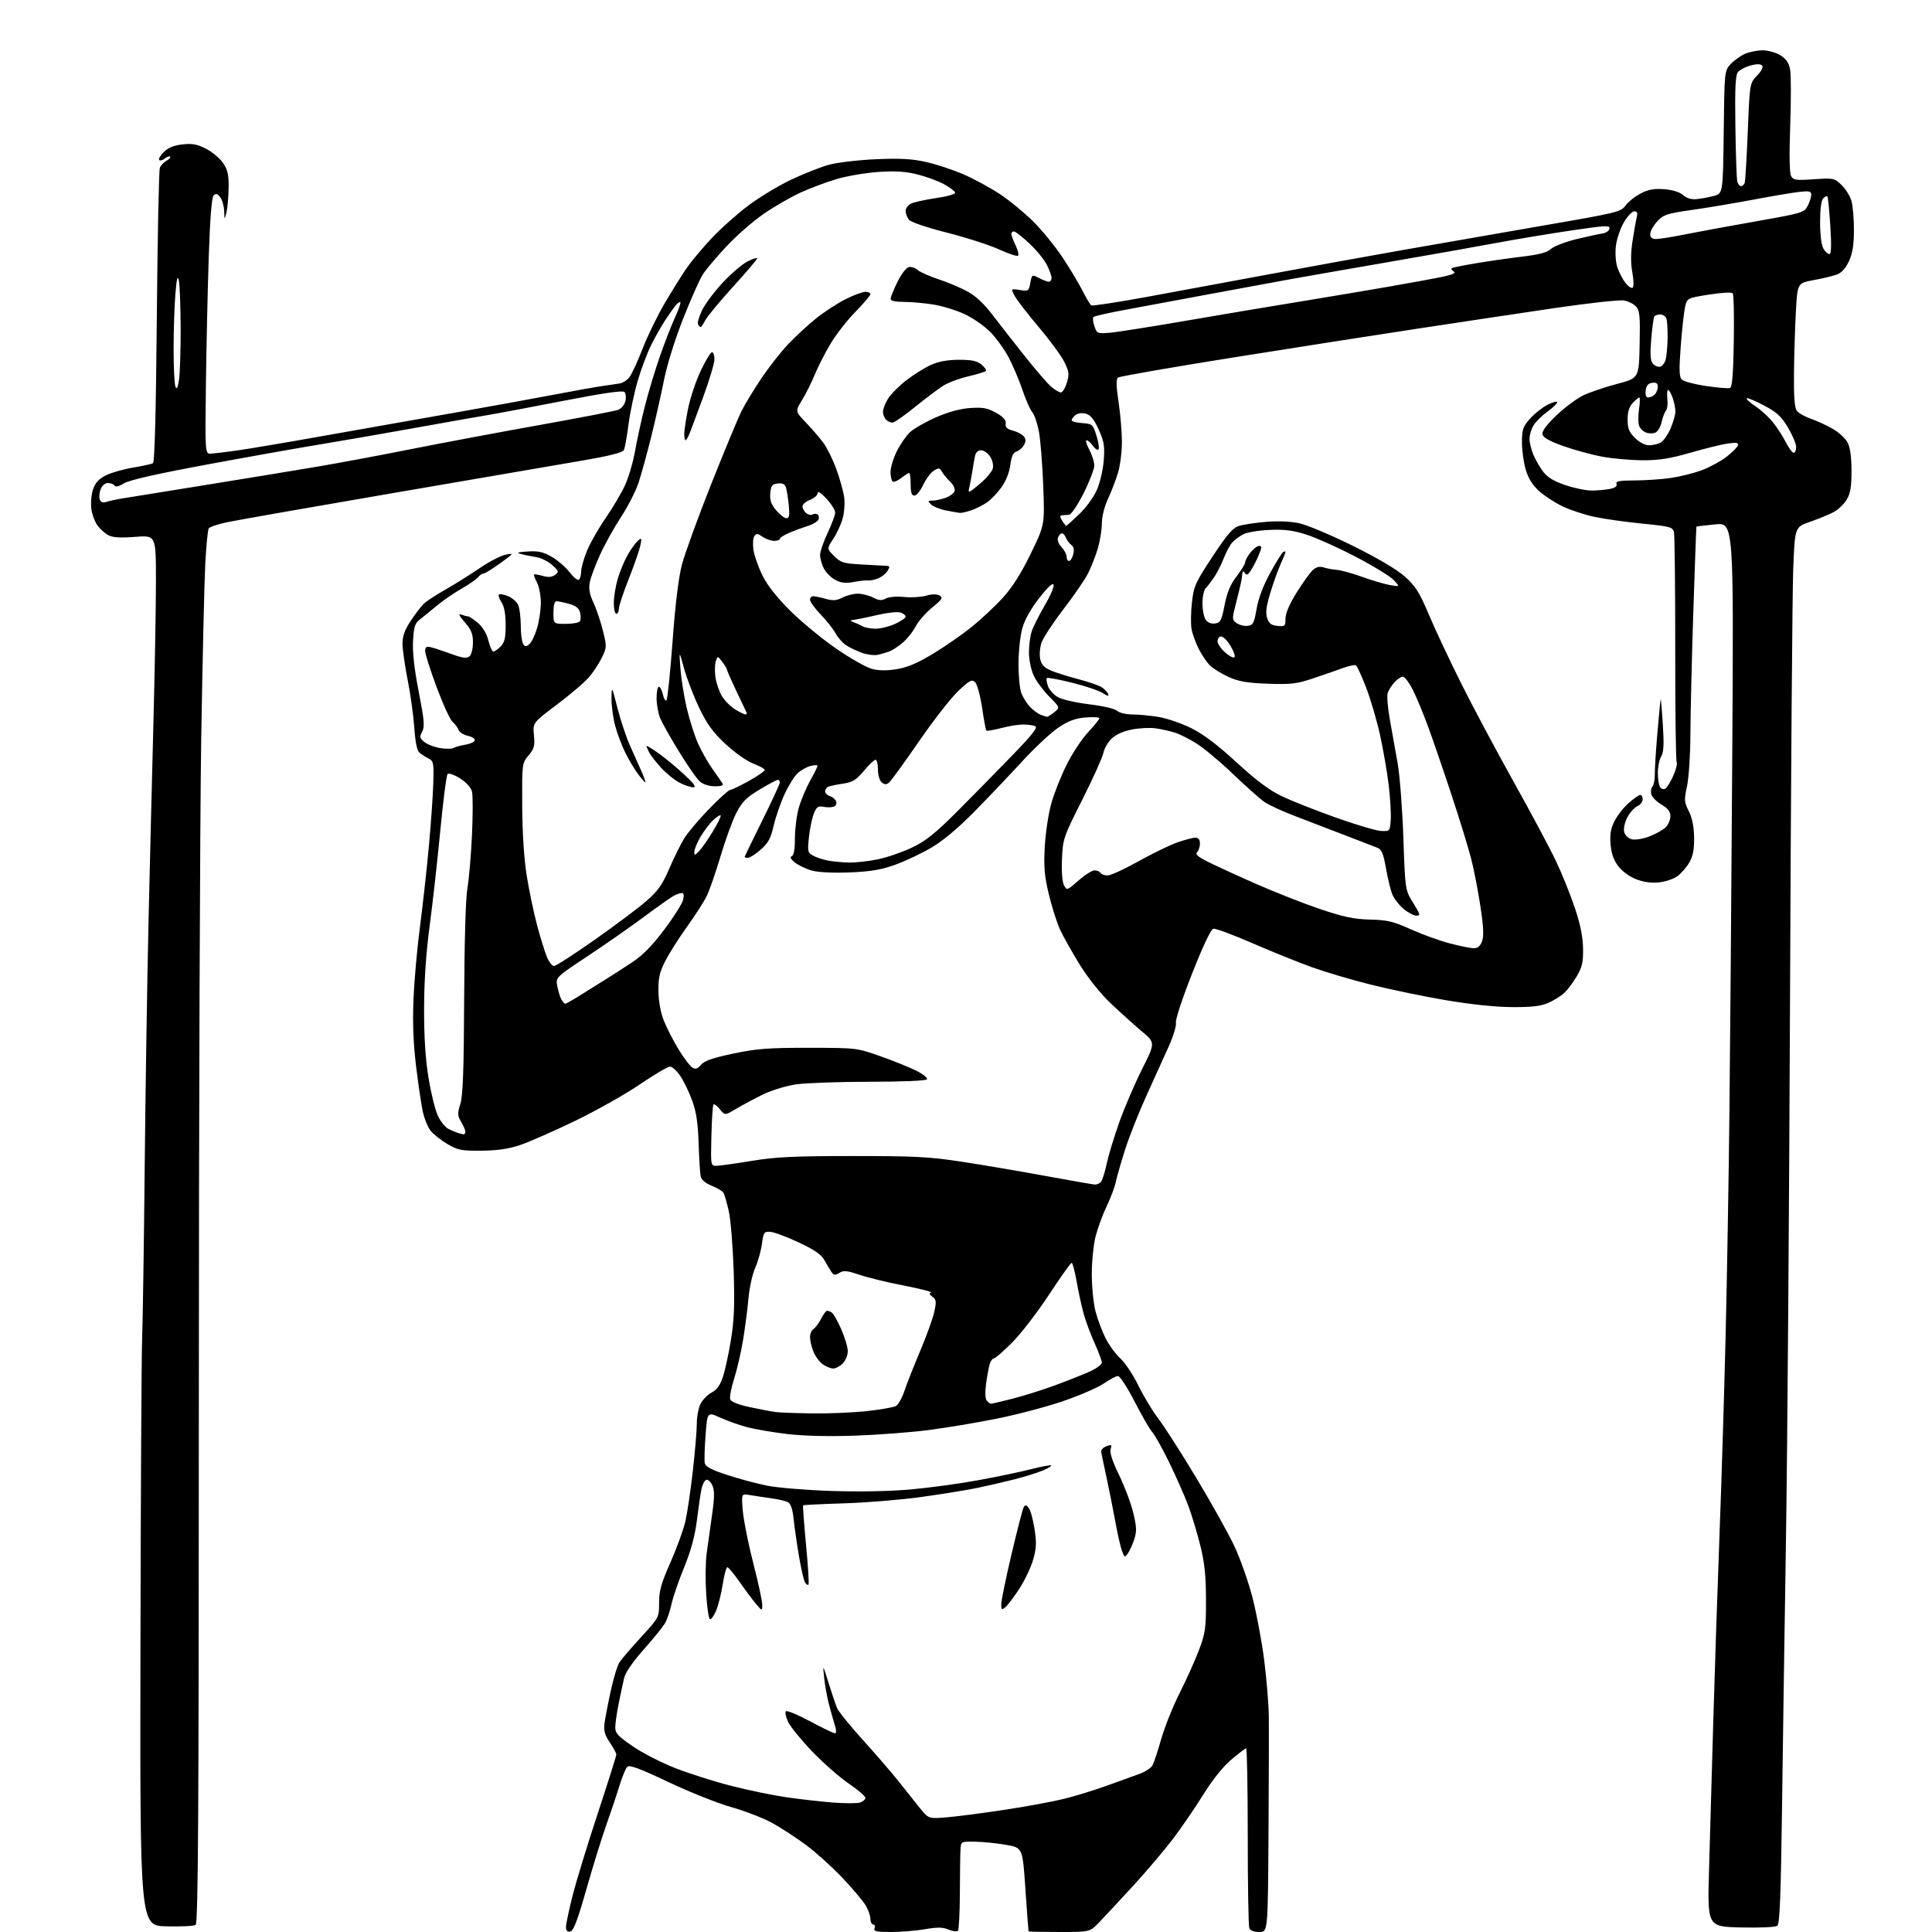 <?xml version="1.0" encoding="UTF-8" standalone="no"?>
<svg 
  version="1.1" 
  xmlns="http://www.w3.org/2000/svg" 
  xmlns:xlink="http://www.w3.org/1999/xlink" 
  xmlns:svg="http://www.w3.org/2000/svg"
  xmlns:rdf="http://www.w3.org/1999/02/22-rdf-syntax-ns#"
  xmlns:cc="http://creativecommons.org/ns#"
  xmlns:dc="http://purl.org/dc/elements/1.1/"
  viewBox="0 0 768 768"
  width="768"
  height="768"
>
<style>svg {background-color: white; }</style>"
<path stroke="none" fill="black" fill-rule="evenodd" d="M226.70,767.82C225.53,768.05 225.00,767.48 225.00,766.00C225.00,764.83 226.16,759.28 227.58,753.68C228.99,748.08 233.49,733.37 237.58,720.98C241.66,708.60 245.00,698.01 245.00,697.46C245.00,696.91 243.83,694.74 242.40,692.64C240.41,689.70 239.92,687.98 240.29,685.16C240.55,683.15 241.66,677.35 242.76,672.27C243.85,667.19 245.43,662.02 246.26,660.77C247.09,659.52 250.97,655.00 254.88,650.73C262.00,642.96 262.00,642.96 262.00,637.11C262.00,632.34 262.84,629.37 266.54,621.02C269.04,615.39 271.71,608.02 272.47,604.64C273.23,601.26 274.57,592.25 275.43,584.61C276.29,576.97 277.00,568.51 277.00,565.81C277.00,563.11 277.68,559.58 278.52,557.97C279.35,556.35 281.34,554.36 282.93,553.54C284.99,552.47 286.28,550.65 287.39,547.27C288.25,544.65 289.69,538.00 290.58,532.50C291.84,524.75 292.08,518.57 291.64,505.00C291.32,495.38 290.45,484.76 289.69,481.41C288.93,478.06 287.98,474.78 287.57,474.12C287.16,473.46 285.06,472.21 282.91,471.35C280.43,470.35 278.82,468.99 278.53,467.64C278.28,466.46 277.91,460.55 277.71,454.50C277.45,446.43 276.77,441.92 275.18,437.57C274.00,434.30 271.89,429.91 270.50,427.82C269.11,425.72 267.24,424.00 266.34,424.00C265.45,424.00 260.02,427.19 254.29,431.10C248.55,435.00 237.03,441.49 228.68,445.53C220.33,449.56 210.57,453.86 207.00,455.09C202.30,456.70 198.01,457.34 191.50,457.41C183.39,457.49 182.03,457.23 177.82,454.75C175.25,453.24 172.25,450.86 171.15,449.46C170.05,448.06 168.65,444.59 168.04,441.74C167.43,438.89 166.22,430.69 165.36,423.53C164.28,414.51 163.98,406.34 164.38,397.00C164.69,389.57 165.84,376.75 166.93,368.50C168.01,360.25 169.59,346.07 170.43,337.00C171.27,327.93 172.08,316.47 172.23,311.55C172.48,303.27 172.34,302.52 170.36,301.51C169.18,300.91 167.56,299.88 166.75,299.21C165.78,298.40 165.09,295.08 164.69,289.25C164.35,284.44 163.16,275.87 162.04,270.21C160.92,264.56 160.00,258.08 160.00,255.82C160.00,252.82 160.91,250.33 163.39,246.60C165.26,243.80 167.64,240.72 168.69,239.78C169.74,238.83 173.58,236.35 177.23,234.28C180.87,232.20 186.93,228.40 190.68,225.84C194.43,223.28 199.07,220.87 201.00,220.49C204.42,219.81 204.36,219.89 198.83,223.90C195.71,226.15 192.72,228.00 192.20,228.00C191.67,228.00 190.69,228.67 190.01,229.49C189.32,230.32 186.31,232.39 183.31,234.11C180.31,235.82 175.91,238.86 173.53,240.86C171.14,242.86 168.15,245.29 166.88,246.26C164.95,247.73 164.50,249.14 164.19,254.76C163.94,259.32 164.67,265.87 166.45,274.98C168.67,286.34 168.89,288.84 167.82,290.84C166.70,292.93 166.81,293.43 168.71,294.97C169.91,295.94 172.74,297.02 175.00,297.38C177.27,297.75 179.64,297.72 180.28,297.33C180.91,296.94 182.99,296.36 184.88,296.05C186.78,295.75 188.51,294.97 188.72,294.34C188.93,293.70 187.70,292.87 185.99,292.50C184.27,292.12 182.61,291.07 182.29,290.16C181.97,289.25 180.91,287.82 179.93,287.00C178.96,286.18 176.10,279.96 173.58,273.18C171.06,266.41 169.00,259.94 169.00,258.81C169.00,257.21 169.48,256.88 171.25,257.28C172.49,257.56 176.13,258.76 179.35,259.94C183.88,261.60 185.51,261.82 186.60,260.92C187.41,260.25 188.00,257.92 188.00,255.41C188.00,251.94 187.35,250.32 184.75,247.34C182.52,244.79 182.08,243.84 183.33,244.31C184.34,244.69 185.54,245.00 186.01,245.00C186.47,245.00 188.24,246.17 189.93,247.60C191.90,249.25 193.42,251.80 194.13,254.60C194.74,257.02 195.63,259.00 196.12,259.00C196.60,259.00 197.90,258.10 199.00,257.00C200.59,255.41 201.00,253.67 201.00,248.46C201.00,244.10 200.46,241.10 199.36,239.43C198.47,238.06 198.00,236.67 198.33,236.33C198.66,236.00 200.34,236.31 202.05,237.02C203.77,237.73 205.58,239.40 206.08,240.72C206.59,242.05 207.01,245.69 207.02,248.82C207.02,251.94 207.44,255.15 207.94,255.94C208.69,257.12 209.12,257.15 210.42,256.07C211.29,255.35 212.67,252.48 213.50,249.70C214.32,246.91 215.00,242.36 214.99,239.57C214.99,236.78 214.31,233.20 213.48,231.60C212.64,230.01 212.11,228.55 212.30,228.37C212.48,228.18 214.03,228.44 215.75,228.93C217.94,229.56 219.38,229.44 220.62,228.54C222.25,227.34 222.18,227.07 219.57,224.65C218.02,223.22 215.12,221.78 213.13,221.46C211.13,221.15 208.38,220.58 207.00,220.21C205.12,219.71 205.81,219.46 209.82,219.22C214.07,218.96 215.99,219.39 219.41,221.40C221.76,222.77 224.91,225.51 226.41,227.47C227.91,229.43 229.55,230.78 230.07,230.46C230.58,230.14 231.01,228.67 231.02,227.19C231.04,225.71 232.08,221.99 233.34,218.93C234.60,215.87 237.94,210.02 240.76,205.93C243.58,201.84 247.05,195.95 248.48,192.84C249.90,189.73 251.69,183.60 252.46,179.21C253.24,174.82 254.99,166.79 256.37,161.36C257.75,155.94 260.44,147.00 262.37,141.50C264.29,136.00 267.00,129.04 268.39,126.04C269.78,123.04 270.71,120.37 270.45,120.12C270.19,119.86 269.29,120.51 268.45,121.57C267.61,122.63 265.80,125.20 264.44,127.27C263.07,129.35 260.61,133.67 258.98,136.88C257.35,140.08 254.86,146.71 253.44,151.60C252.02,156.50 250.38,164.32 249.80,169.00C249.21,173.68 248.39,178.15 247.97,178.95C247.45,179.92 241.98,181.29 231.35,183.11C222.63,184.60 188.95,190.38 156.50,195.96C124.05,201.53 94.38,206.74 90.57,207.53C86.76,208.32 83.34,209.45 82.97,210.05C82.60,210.64 81.99,216.84 81.61,223.81C81.24,230.79 80.51,262.15 79.99,293.50C79.48,324.85 79.05,443.62 79.04,557.44C79.02,722.68 78.77,764.54 77.76,765.19C77.07,765.64 71.81,765.89 66.07,765.75C55.64,765.50 55.64,765.50 55.83,655.00C55.94,594.23 56.24,538.88 56.50,532.00C56.76,525.12 57.22,494.52 57.52,464.00C57.82,433.48 58.51,389.38 59.05,366.00C59.59,342.62 60.47,306.85 61.01,286.50C61.54,266.15 61.98,241.23 61.99,231.13C62.00,212.76 62.00,212.76 53.75,213.41C47.90,213.86 44.80,213.68 43.10,212.77C41.77,212.07 39.83,210.34 38.77,208.91C37.72,207.49 36.61,204.51 36.31,202.28C36.01,200.05 36.31,196.60 36.97,194.59C37.84,191.96 39.23,190.41 42.00,189.00C44.10,187.93 48.97,186.53 52.82,185.89C56.66,185.26 60.26,184.46 60.82,184.11C61.48,183.71 62.01,163.27 62.34,125.99C62.62,94.37 63.16,67.70 63.54,66.72C63.92,65.74 65.12,64.47 66.20,63.89C67.29,63.31 67.92,62.59 67.61,62.28C67.30,61.97 66.35,62.29 65.50,63.00C64.65,63.71 63.65,63.98 63.28,63.61C62.91,63.24 63.73,61.82 65.10,60.45C66.84,58.71 69.09,57.79 72.55,57.41C76.49,56.97 78.41,57.33 81.99,59.18C84.46,60.46 87.50,63.03 88.74,64.90C90.56,67.63 90.98,69.59 90.88,74.90C90.82,78.53 90.42,82.85 90.00,84.50C89.24,87.50 89.24,87.50 89.12,83.94C89.05,81.98 88.36,79.51 87.57,78.44C86.47,76.96 85.86,76.78 84.95,77.67C84.15,78.45 83.51,86.46 82.98,102.17C82.55,115.00 82.04,137.88 81.85,153.00C81.50,180.50 81.50,180.50 84.00,180.33C85.38,180.24 90.10,179.66 94.50,179.04C98.90,178.42 114.88,175.72 130.00,173.02C145.12,170.33 168.07,166.28 181.00,164.01C193.93,161.74 211.25,158.59 219.50,157.02C227.75,155.44 236.75,153.83 239.50,153.44C242.25,153.06 245.40,152.59 246.50,152.39C247.60,152.20 249.24,151.15 250.13,150.05C251.03,148.96 253.40,143.86 255.39,138.73C257.38,133.59 261.40,125.33 264.34,120.36C267.27,115.40 271.15,109.18 272.97,106.55C274.78,103.92 279.24,98.59 282.88,94.71C286.52,90.84 293.10,84.97 297.50,81.68C301.90,78.38 309.55,73.77 314.50,71.42C319.45,69.07 326.20,66.41 329.50,65.50C332.80,64.59 341.18,63.60 348.12,63.30C357.82,62.87 362.46,63.13 368.12,64.39C372.18,65.30 378.93,67.53 383.13,69.36C387.33,71.19 393.85,74.74 397.63,77.26C401.41,79.77 407.36,84.68 410.85,88.16C414.34,91.65 419.58,98.10 422.49,102.50C425.40,106.90 428.94,112.83 430.37,115.68C431.80,118.53 433.35,121.10 433.82,121.39C434.29,121.68 444.31,120.15 456.09,117.99C467.86,115.83 489.65,111.80 504.50,109.03C519.35,106.26 543.20,101.93 557.50,99.41C571.80,96.89 597.17,92.47 613.88,89.59C643.07,84.56 644.34,84.25 646.24,81.64C647.33,80.15 650.05,78.00 652.28,76.86C655.37,75.28 657.62,74.89 661.66,75.22C664.97,75.50 667.76,76.38 669.07,77.56C670.42,78.78 672.30,79.36 674.33,79.16C676.08,79.00 679.17,78.44 681.20,77.91C684.90,76.95 684.90,76.95 685.20,52.55C685.50,28.16 685.50,28.16 688.00,25.45C689.38,23.96 691.95,22.13 693.72,21.37C695.49,20.62 698.64,20.00 700.72,20.00C702.80,20.01 705.94,20.88 707.70,21.96C710.03,23.38 711.08,24.92 711.60,27.66C711.98,29.72 712.00,39.66 711.64,49.75C711.22,61.34 711.34,68.77 711.97,69.95C712.86,71.61 713.86,71.75 721.03,71.26C728.86,70.72 729.17,70.79 732.05,73.55C733.68,75.11 735.46,77.99 736.00,79.94C736.54,81.90 736.98,87.10 736.97,91.50C736.96,97.24 736.41,100.70 735.02,103.76C733.76,106.53 732.12,108.39 730.30,109.09C728.76,109.67 724.58,110.69 721.00,111.34C714.50,112.52 714.50,112.52 713.88,124.01C713.54,130.33 713.20,141.38 713.13,148.56C713.04,157.63 713.38,162.13 714.25,163.28C714.94,164.20 717.51,165.65 719.97,166.51C722.42,167.36 726.36,169.19 728.71,170.57C731.06,171.95 733.67,174.39 734.49,175.99C735.48,177.90 736.00,181.76 736.00,187.20C735.99,193.67 735.56,196.21 734.04,198.70C732.97,200.46 730.61,202.68 728.79,203.63C726.98,204.58 722.80,206.29 719.50,207.43C713.50,209.50 713.50,209.50 712.84,226.00C712.47,235.07 711.90,311.35 711.57,395.50C711.23,479.65 710.51,576.85 709.96,611.50C709.41,646.15 708.69,694.75 708.37,719.50C707.92,753.30 707.47,764.75 706.54,765.50C705.81,766.09 699.88,766.37 692.01,766.19C678.71,765.88 678.71,765.88 679.37,743.19C679.73,730.71 680.47,704.75 681.02,685.50C681.56,666.25 682.67,632.95 683.48,611.50C684.30,590.05 685.41,553.83 685.96,531.00C686.51,508.18 687.19,468.35 687.47,442.50C687.76,416.65 688.26,353.25 688.59,301.61C689.19,207.72 689.19,207.72 681.84,208.45C677.81,208.84 674.44,209.24 674.36,209.33C674.28,209.43 673.72,224.80 673.11,243.50C672.50,262.20 671.98,284.02 671.96,292.00C671.93,299.98 671.33,309.20 670.62,312.50C669.43,318.01 669.49,318.82 671.34,322.50C672.70,325.21 673.37,328.60 673.43,333.00C673.48,337.80 672.98,340.39 671.50,342.90C670.40,344.76 668.31,347.17 666.86,348.26C665.41,349.34 662.15,350.45 659.60,350.74C656.53,351.09 653.47,350.69 650.47,349.54C647.80,348.52 644.88,346.40 643.31,344.34C641.45,341.90 640.52,339.28 640.22,335.60C639.89,331.64 640.29,329.36 641.83,326.33C642.96,324.12 645.50,320.89 647.48,319.16C649.45,317.42 651.50,316.00 652.03,316.00C652.57,316.00 653.00,316.79 653.00,317.76C653.00,318.73 652.02,319.97 650.82,320.51C649.63,321.06 647.84,323.08 646.85,325.00C645.82,327.02 645.31,329.47 645.65,330.77C645.98,332.04 647.29,333.29 648.66,333.63C650.02,333.97 653.10,333.47 655.68,332.49C658.20,331.52 661.11,329.89 662.13,328.87C663.16,327.84 664.00,325.86 664.00,324.47C664.00,322.64 663.04,321.37 660.54,319.89C658.64,318.77 656.81,316.97 656.46,315.88C656.12,314.79 656.30,313.35 656.86,312.67C657.43,311.99 657.85,309.87 657.81,307.97C657.76,306.06 658.22,298.65 658.83,291.50C659.44,284.35 660.03,278.27 660.14,278.00C660.25,277.73 660.64,282.23 661.00,288.00C661.51,295.96 661.35,299.04 660.34,300.71C659.60,301.93 659.01,304.86 659.02,307.21C659.02,309.57 659.42,312.12 659.90,312.88C660.39,313.65 661.31,313.92 662.00,313.50C662.68,313.08 664.10,310.77 665.17,308.36C666.23,305.95 666.83,303.53 666.50,302.99C666.16,302.45 665.91,282.10 665.93,257.76C665.95,233.41 665.71,212.56 665.41,211.41C664.91,209.53 663.67,209.21 653.00,208.16C646.48,207.52 637.93,206.33 634.01,205.50C630.09,204.68 624.36,202.81 621.28,201.35C618.20,199.89 613.95,197.14 611.84,195.24C609.23,192.88 607.53,190.17 606.51,186.71C605.68,183.92 605.00,179.03 605.00,175.85C605.00,170.79 605.39,169.62 608.16,166.48C609.89,164.50 613.04,162.00 615.16,160.92C617.27,159.84 619.00,159.39 619.00,159.91C619.00,160.44 617.23,162.14 615.07,163.69C612.91,165.23 610.44,167.69 609.57,169.15C608.71,170.61 608.00,172.99 608.00,174.44C608.00,175.88 608.69,178.71 609.53,180.73C610.37,182.74 612.14,185.81 613.46,187.54C615.15,189.75 617.75,191.32 622.25,192.84C625.77,194.03 630.47,195.00 632.70,195.00C634.93,195.00 638.18,194.71 639.93,194.36C642.06,193.94 642.94,193.28 642.59,192.36C642.17,191.29 643.68,191.00 649.78,190.98C654.03,190.97 660.50,190.53 664.17,190.00C667.84,189.46 673.37,188.09 676.45,186.93C679.54,185.78 683.93,183.41 686.20,181.67C688.48,179.92 690.55,177.87 690.81,177.10C691.18,175.97 690.38,175.81 686.88,176.30C684.47,176.64 677.77,178.28 672.00,179.95C663.90,182.29 659.56,182.98 653.00,182.96C648.33,182.94 641.12,182.31 637.00,181.55C632.88,180.80 625.90,178.90 621.51,177.34C615.83,175.32 613.42,173.96 613.16,172.62C612.92,171.36 614.78,168.86 618.81,165.02C622.12,161.88 626.93,158.31 629.51,157.10C632.09,155.89 638.09,153.86 642.85,152.60C651.50,150.31 651.50,150.31 651.78,137.01C652.02,125.75 651.81,123.44 650.39,121.88C649.48,120.87 647.31,119.77 645.58,119.45C643.85,119.12 631.43,120.49 617.97,122.47C604.51,124.46 580.23,128.10 564.00,130.57C547.77,133.03 514.48,138.24 490.00,142.14C465.52,146.04 445.01,149.62 444.41,150.10C443.63,150.73 443.69,153.45 444.64,159.74C445.36,164.56 445.97,171.68 445.98,175.57C445.99,179.46 445.31,184.95 444.47,187.77C443.64,190.60 441.84,195.29 440.48,198.21C439.01,201.38 438.02,205.33 438.01,208.07C438.00,210.58 437.27,215.08 436.39,218.07C435.50,221.06 433.74,225.53 432.48,228.00C431.22,230.47 426.80,236.90 422.66,242.28C418.52,247.66 414.62,253.63 413.99,255.54C413.36,257.44 413.14,260.37 413.51,262.03C414.00,264.27 415.11,265.44 417.82,266.57C419.83,267.41 424.69,268.94 428.63,269.97C432.56,271.00 436.72,272.43 437.87,273.15C439.02,273.87 440.20,275.09 440.50,275.85C440.89,276.89 440.34,276.80 438.36,275.50C436.89,274.54 431.40,272.69 426.16,271.39C420.92,270.09 416.41,269.26 416.13,269.54C415.85,269.81 416.05,271.24 416.57,272.72C417.09,274.19 418.86,276.17 420.51,277.11C422.15,278.06 427.76,279.34 432.97,279.97C438.38,280.61 443.14,281.72 444.05,282.55C444.94,283.35 447.62,284.00 450.08,284.01C452.51,284.01 457.20,284.45 460.50,284.99C463.80,285.52 469.65,287.52 473.50,289.43C478.32,291.82 483.92,296.04 491.50,303.01C499.37,310.24 504.49,314.08 509.50,316.48C513.35,318.32 522.98,322.14 530.90,324.96C538.81,327.78 546.91,330.19 548.90,330.30C552.49,330.50 552.50,330.48 552.83,326.00C553.01,323.52 552.65,317.23 552.02,312.00C551.39,306.77 549.82,297.77 548.55,292.00C547.27,286.23 544.79,277.80 543.04,273.27C541.30,268.74 539.48,264.80 539.00,264.50C538.52,264.21 536.19,264.68 533.82,265.56C531.44,266.44 526.12,268.28 522.00,269.66C515.45,271.85 513.17,272.12 504.00,271.79C495.83,271.49 492.39,270.91 488.51,269.15C485.77,267.92 482.46,265.91 481.16,264.70C479.86,263.49 477.78,260.48 476.54,258.00C475.29,255.53 473.99,251.93 473.65,250.00C473.31,248.07 473.39,243.35 473.81,239.50C474.53,233.03 475.15,231.65 481.99,221.26C487.76,212.50 490.06,209.82 492.45,209.07C494.13,208.55 498.92,207.82 503.10,207.46C507.70,207.05 512.90,207.25 516.32,207.96C519.41,208.60 529.06,212.66 537.76,216.97C547.88,221.99 555.38,226.43 558.57,229.30C562.72,233.04 564.30,235.54 567.92,244.15C570.32,249.84 576.09,262.15 580.76,271.50C585.43,280.85 594.86,298.54 601.72,310.82C608.58,323.09 616.15,337.27 618.54,342.32C620.93,347.37 624.30,355.74 626.04,360.93C628.21,367.43 629.22,372.43 629.29,377.01C629.38,382.48 628.94,384.43 626.79,388.08C625.36,390.51 623.13,393.49 621.83,394.70C620.53,395.91 617.68,397.69 615.49,398.65C612.48,399.97 608.92,400.38 601.00,400.34C594.43,400.30 584.51,399.25 574.51,397.55C565.72,396.05 552.33,393.27 544.76,391.37C537.18,389.47 526.60,386.32 521.24,384.39C515.88,382.45 505.29,378.16 497.70,374.87C490.12,371.57 483.20,369.01 482.34,369.19C481.35,369.39 478.28,375.84 473.88,387.00C470.03,396.76 467.18,405.40 467.45,406.52C467.71,407.64 466.42,411.91 464.57,416.02C462.73,420.14 458.74,428.95 455.70,435.60C452.67,442.26 448.85,451.93 447.20,457.10C445.56,462.27 443.90,468.07 443.51,470.00C443.12,471.93 441.50,476.20 439.92,479.50C438.34,482.80 436.36,488.18 435.52,491.46C434.68,494.74 434.00,501.51 434.00,506.50C434.00,511.49 434.67,518.16 435.49,521.31C436.31,524.46 438.12,529.27 439.50,532.00C440.88,534.73 443.55,538.36 445.42,540.06C447.29,541.77 450.50,546.61 452.55,550.83C454.61,555.05 458.19,560.98 460.51,564.00C462.83,567.02 469.58,577.57 475.51,587.43C481.44,597.29 488.24,609.45 490.61,614.46C492.98,619.47 496.25,628.73 497.88,635.04C499.50,641.34 501.60,652.56 502.54,659.96C503.48,667.36 504.30,677.26 504.37,681.96C504.44,686.66 504.39,707.94 504.25,729.25C504.00,768.00 504.00,768.00 500.61,768.00C498.44,768.00 497.00,767.43 496.61,766.42C496.27,765.55 496.00,749.12 496.00,729.92C496.00,710.71 495.71,695.00 495.36,695.00C495.00,695.00 492.32,697.05 489.38,699.55C486.09,702.37 481.89,707.61 478.37,713.30C475.24,718.35 469.89,726.19 466.48,730.72C463.06,735.24 455.82,743.79 450.39,749.70C444.95,755.61 438.87,762.15 436.87,764.23C433.24,768.00 433.24,768.00 421.12,768.00C414.45,768.00 408.94,767.89 408.87,767.75C408.80,767.61 408.23,760.08 407.62,751.00C406.50,734.50 406.50,734.50 400.00,733.36C396.43,732.73 390.91,732.17 387.75,732.11C382.00,732.00 382.00,732.00 381.81,735.25C381.70,737.04 381.59,744.87 381.56,752.66C381.53,760.45 381.18,767.15 380.78,767.54C380.39,767.94 378.71,767.71 377.06,767.03C374.75,766.07 372.60,766.04 367.70,766.89C364.20,767.50 358.12,768.00 354.20,768.00C348.27,768.00 347.16,767.75 347.64,766.50C347.95,765.67 347.72,765.00 347.11,765.00C346.50,765.00 346.00,763.99 346.00,762.75C345.99,761.51 345.11,759.06 344.04,757.30C342.97,755.54 338.81,750.63 334.80,746.39C330.78,742.15 324.29,736.30 320.36,733.38C316.43,730.47 310.35,726.51 306.86,724.60C303.36,722.69 296.12,719.89 290.76,718.38C285.40,716.88 274.15,712.39 265.76,708.42C254.21,702.94 250.22,701.47 249.34,702.34C248.70,702.98 247.29,706.42 246.19,710.00C245.10,713.58 242.76,720.55 241.00,725.50C239.24,730.45 235.69,741.92 233.10,751.00C229.58,763.37 227.98,767.57 226.70,767.82zM376.32,722.41C380.27,722.09 390.56,720.76 399.19,719.45C407.83,718.15 418.59,716.16 423.12,715.03C427.64,713.90 435.21,711.57 439.92,709.85C444.64,708.13 450.43,706.04 452.80,705.21C455.16,704.37 457.56,702.82 458.14,701.75C458.71,700.67 460.29,695.91 461.65,691.15C463.01,686.39 466.29,678.23 468.93,673.00C471.58,667.77 475.02,660.12 476.58,656.00C479.16,649.20 479.42,647.33 479.40,636.00C479.39,626.52 478.85,621.32 477.17,614.50C475.95,609.55 473.78,602.35 472.34,598.50C470.91,594.65 467.50,586.93 464.77,581.34C462.05,575.75 459.02,570.33 458.05,569.29C457.08,568.25 453.93,562.81 451.05,557.20C448.17,551.59 445.19,547.00 444.44,547.00C443.68,547.00 441.13,548.33 438.78,549.96C436.43,551.58 429.10,554.75 422.50,557.01C415.90,559.26 403.98,562.40 396.00,563.99C388.02,565.58 375.88,567.60 369.00,568.49C362.12,569.38 349.07,570.37 340.00,570.69C329.68,571.06 319.66,570.83 313.23,570.08C307.59,569.42 300.39,568.21 297.23,567.39C294.08,566.58 289.18,564.84 286.34,563.55C281.17,561.19 281.17,561.19 280.48,570.42C280.10,575.50 279.95,580.52 280.15,581.58C280.41,583.01 282.69,584.22 289.00,586.30C293.68,587.84 300.88,589.77 305.00,590.59C309.12,591.41 320.60,592.35 330.50,592.68C341.54,593.05 353.72,592.82 362.00,592.08C369.43,591.42 381.57,589.76 389.00,588.39C396.43,587.03 405.86,585.05 409.96,584.00C414.07,582.95 417.63,582.29 417.87,582.53C418.11,582.78 416.59,583.69 414.48,584.57C412.38,585.45 407.36,587.01 403.32,588.05C399.28,589.08 392.55,590.63 388.36,591.50C384.16,592.36 374.15,593.98 366.12,595.09C358.08,596.20 344.32,597.33 335.54,597.60C326.76,597.87 319.44,598.23 319.26,598.40C319.09,598.58 319.61,605.64 320.41,614.09C321.22,622.54 321.66,629.68 321.38,629.95C321.11,630.22 320.49,629.79 320.00,629.00C319.51,628.20 318.42,623.49 317.59,618.52C316.76,613.56 315.80,606.91 315.47,603.75C315.05,599.82 314.32,597.72 313.18,597.12C312.25,596.65 309.25,595.95 306.50,595.58C303.75,595.20 299.97,594.63 298.09,594.31C294.69,593.72 294.69,593.72 295.28,600.61C295.60,604.40 297.47,613.74 299.43,621.36C301.40,628.99 303.00,636.41 303.00,637.86C302.99,640.50 302.99,640.50 300.47,637.50C299.08,635.85 296.14,631.91 293.94,628.75C291.73,625.59 289.57,623.00 289.14,623.00C288.71,623.00 287.88,626.04 287.30,629.75C286.72,633.46 285.53,638.22 284.65,640.32C283.76,642.42 282.65,643.90 282.17,643.61C281.70,643.31 281.03,638.67 280.70,633.29C280.36,627.90 280.46,620.80 280.91,617.50C281.37,614.20 282.32,607.35 283.04,602.28C284.06,595.10 284.09,592.49 283.16,590.45C282.51,589.02 281.42,588.02 280.74,588.25C280.06,588.47 279.19,590.19 278.81,592.08C278.44,593.96 277.62,599.53 277.01,604.46C276.24,610.59 274.66,616.42 271.99,622.96C269.84,628.21 267.61,634.68 267.02,637.35C266.43,640.02 265.33,643.40 264.58,644.85C263.82,646.31 260.00,651.09 256.08,655.48C251.60,660.50 248.64,664.77 248.12,666.98C247.66,668.92 246.69,673.42 245.97,677.00C245.24,680.58 244.62,684.81 244.58,686.42C244.51,688.94 245.46,690.00 251.50,694.16C255.35,696.81 263.00,700.74 268.50,702.88C274.00,705.03 283.96,708.19 290.63,709.90C297.29,711.61 307.19,713.66 312.63,714.44C318.06,715.23 326.38,716.17 331.12,716.54C335.87,716.91 340.70,716.91 341.87,716.54C343.04,716.17 344.00,715.33 344.00,714.67C344.00,714.02 341.05,711.48 337.44,709.03C333.83,706.59 327.30,700.86 322.93,696.31C318.56,691.75 314.23,686.45 313.31,684.53C312.39,682.60 311.99,680.68 312.41,680.26C312.83,679.84 317.16,681.64 322.03,684.25C326.91,686.86 331.34,689.00 331.88,689.00C332.52,689.00 332.51,687.86 331.85,685.75C331.29,683.96 330.24,680.25 329.52,677.50C328.79,674.75 327.94,670.02 327.62,667.00C327.04,661.50 327.04,661.50 329.37,669.00C330.65,673.12 332.17,677.62 332.75,679.00C333.33,680.38 338.01,686.15 343.15,691.82C348.29,697.50 354.69,704.92 357.37,708.32C360.04,711.72 363.79,716.41 365.68,718.75C369.14,723.00 369.14,723.00 376.32,722.41zM399.67,638.87C398.19,640.09 398.00,639.96 398.00,637.72C398.00,636.34 399.84,627.39 402.09,617.85C404.34,608.31 406.51,599.91 406.92,599.19C407.51,598.13 407.90,598.17 408.91,599.39C409.61,600.23 410.65,603.98 411.23,607.72C412.09,613.30 411.99,615.51 410.67,620.06C409.79,623.10 407.33,628.27 405.20,631.55C403.08,634.82 400.59,638.12 399.67,638.87zM448.40,617.42C447.14,619.25 447.03,619.21 446.04,616.61C445.47,615.11 444.29,609.97 443.42,605.19C442.55,600.41 440.96,592.45 439.90,587.50C438.83,582.55 437.86,577.89 437.73,577.14C437.60,576.39 438.54,575.38 439.81,574.90C441.85,574.12 442.05,574.26 441.48,576.05C441.06,577.40 442.19,580.88 444.83,586.30C447.03,590.81 449.57,597.56 450.47,601.30C451.83,606.90 451.91,608.76 450.92,611.80C450.26,613.84 449.12,616.36 448.40,617.42zM323.29,561.85C329.77,561.93 339.43,561.51 344.75,560.92C350.07,560.33 355.19,559.43 356.13,558.93C357.07,558.43 358.60,555.70 359.54,552.87C360.48,550.04 363.28,542.95 365.75,537.11C368.22,531.28 370.74,524.32 371.34,521.65C372.30,517.38 372.22,516.64 370.67,515.50C369.46,514.62 369.28,514.07 370.11,513.80C370.78,513.57 365.97,512.34 359.42,511.06C352.86,509.79 344.84,507.84 341.58,506.73C336.68,505.07 335.32,504.94 333.66,505.98C331.99,507.02 331.46,506.97 330.57,505.69C329.98,504.84 328.72,502.74 327.76,501.02C326.46,498.67 323.87,496.87 317.47,493.87C312.77,491.67 307.71,489.78 306.23,489.68C303.73,489.51 303.50,489.84 302.87,494.50C302.50,497.25 301.30,501.52 300.20,504.00C299.10,506.48 297.90,511.88 297.54,516.00C297.18,520.12 296.22,527.55 295.41,532.50C294.60,537.45 292.98,544.48 291.81,548.12C290.64,551.77 289.96,555.44 290.28,556.29C290.65,557.26 293.61,558.42 298.19,559.39C302.21,560.25 306.85,561.12 308.50,561.33C310.15,561.53 316.81,561.77 323.29,561.85zM393.96,558.00C394.36,558.00 398.22,557.09 402.56,555.99C406.89,554.88 414.27,552.56 418.97,550.84C423.66,549.13 429.86,546.68 432.75,545.41C435.64,544.15 438.00,542.47 438.00,541.69C438.00,540.91 436.69,537.39 435.10,533.87C433.50,530.35 431.52,525.00 430.70,521.98C429.88,518.97 428.64,513.24 427.95,509.25C427.25,505.26 426.37,502.00 426.00,502.00C425.62,502.00 421.54,507.74 416.93,514.75C412.32,521.76 405.73,530.31 402.28,533.75C398.83,537.19 395.59,540.00 395.08,540.00C394.56,540.00 393.83,540.95 393.47,542.10C393.10,543.26 392.45,546.75 392.01,549.85C391.53,553.36 391.61,555.97 392.24,556.75C392.79,557.44 393.57,558.00 393.96,558.00zM331.22,544.00C330.24,544.00 328.40,543.27 327.12,542.37C325.84,541.47 324.16,539.24 323.39,537.40C322.63,535.57 322.00,532.95 322.00,531.58C322.00,530.22 322.61,528.74 323.36,528.30C324.12,527.86 325.48,526.04 326.39,524.25C327.30,522.46 328.38,521.01 328.78,521.02C329.17,521.02 330.02,521.36 330.65,521.77C331.29,522.17 332.97,525.14 334.40,528.37C335.83,531.61 337.00,535.54 337.00,537.12C337.00,538.71 336.10,540.90 335.00,542.00C333.90,543.10 332.20,544.00 331.22,544.00zM435.13,470.87C436.02,470.94 437.19,470.44 437.71,469.75C438.24,469.06 439.25,465.80 439.95,462.50C440.66,459.20 442.92,451.77 444.97,446.00C447.03,440.23 451.09,430.78 453.99,425.00C459.27,414.50 459.27,414.50 453.92,410.00C450.97,407.53 445.47,402.57 441.69,399.00C437.52,395.06 432.62,388.96 429.24,383.50C426.18,378.55 422.64,372.25 421.37,369.50C420.11,366.75 418.11,360.45 416.93,355.50C415.17,348.17 414.87,344.65 415.32,336.50C415.62,331.00 416.81,323.21 417.96,319.19C419.10,315.16 421.87,308.25 424.09,303.82C426.32,299.39 430.13,293.63 432.57,291.03C435.01,288.42 437.00,285.95 437.00,285.52C437.00,285.10 434.55,284.96 431.55,285.20C427.46,285.54 424.76,286.54 420.80,289.18C417.88,291.12 411.45,297.11 406.50,302.49C401.55,307.87 393.00,316.87 387.50,322.47C381.00,329.09 374.98,334.15 370.31,336.91C366.35,339.25 359.82,342.33 355.81,343.77C350.18,345.77 346.02,346.47 337.69,346.80C331.11,347.06 325.23,346.77 322.68,346.05C320.38,345.41 317.37,343.97 315.99,342.86C314.32,341.52 313.91,340.68 314.75,340.34C315.58,340.01 316.00,337.55 316.00,333.10C316.00,329.39 316.71,323.92 317.58,320.93C318.45,317.94 320.48,313.14 322.08,310.27C323.69,307.39 325.00,304.75 325.00,304.41C325.00,304.06 323.76,304.09 322.25,304.47C320.74,304.84 318.42,306.13 317.11,307.32C315.79,308.52 313.42,312.32 311.85,315.76C310.27,319.20 308.33,324.82 307.54,328.26C306.38,333.29 305.38,335.13 302.38,337.75C300.34,339.54 298.07,341.00 297.33,341.00C296.60,341.00 296.00,340.85 296.00,340.67C296.00,340.48 299.15,333.98 303.00,326.21C306.85,318.44 310.00,311.62 310.00,311.04C310.00,310.47 309.63,310.00 309.18,310.00C308.73,310.00 305.47,311.74 301.93,313.87C296.68,317.04 294.99,318.73 292.72,323.12C291.20,326.08 288.36,333.85 286.42,340.39C284.48,346.93 281.97,354.13 280.84,356.39C279.71,358.65 276.19,364.10 273.02,368.50C269.86,372.90 266.01,378.98 264.46,382.00C262.19,386.45 261.67,388.75 261.74,394.00C261.79,398.03 262.60,402.48 263.88,405.70C265.01,408.57 267.64,413.70 269.72,417.11C271.80,420.53 274.26,423.79 275.18,424.36C276.48,425.16 277.27,424.92 278.68,423.26C280.02,421.68 283.38,420.51 291.50,418.81C300.79,416.86 305.45,416.50 321.50,416.52C340.47,416.54 340.52,416.54 350.00,419.88C355.23,421.72 361.65,424.32 364.29,425.65C366.92,426.98 368.81,428.51 368.48,429.04C368.12,429.61 358.84,430.01 345.69,430.02C333.49,430.03 320.35,430.49 316.50,431.05C312.65,431.60 306.80,433.37 303.50,434.97C300.20,436.58 295.40,439.13 292.83,440.66C288.17,443.43 288.17,443.43 286.17,440.96C285.07,439.61 283.93,438.74 283.63,439.04C283.33,439.34 282.95,444.96 282.79,451.54C282.50,463.50 282.50,463.50 285.00,463.41C286.38,463.37 292.68,462.48 299.00,461.44C308.36,459.90 315.81,459.55 339.00,459.54C363.76,459.53 369.47,459.83 382.50,461.83C390.75,463.09 405.60,465.62 415.50,467.44C425.40,469.25 434.23,470.80 435.13,470.87zM184.25,450.92C184.66,450.96 185.00,450.51 185.00,449.90C185.00,449.30 184.25,447.53 183.32,445.97C181.84,443.46 181.80,442.63 183.00,438.81C184.02,435.55 184.39,425.36 184.51,397.00C184.61,374.14 185.11,356.96 185.81,353.00C186.43,349.43 187.25,339.93 187.62,331.90C187.99,323.87 187.99,316.11 187.63,314.65C187.23,313.05 185.34,310.98 182.87,309.42C180.61,307.99 178.39,307.21 177.93,307.67C177.47,308.13 176.17,318.18 175.04,330.01C173.91,341.83 172.01,358.93 170.80,368.00C169.33,379.11 168.61,389.89 168.58,401.00C168.56,412.24 169.12,421.00 170.35,428.50C171.33,434.55 173.01,441.34 174.08,443.59C175.15,445.83 177.03,448.16 178.26,448.76C179.49,449.36 181.18,450.08 182.00,450.35C182.82,450.62 183.84,450.88 184.25,450.92zM224.72,399.00C225.07,399.00 228.32,397.13 231.93,394.84C235.54,392.55 240.07,389.71 242.00,388.53C243.93,387.34 248.16,384.62 251.40,382.46C255.50,379.74 259.37,375.79 264.08,369.52C267.80,364.56 271.16,359.26 271.53,357.75C271.99,355.92 271.82,355.00 271.04,355.00C270.40,355.00 268.93,355.50 267.79,356.11C266.64,356.73 261.38,360.45 256.08,364.39C250.79,368.33 240.71,375.36 233.67,380.03C220.89,388.50 220.89,388.50 221.53,391.98C221.89,393.90 222.60,396.26 223.12,397.23C223.64,398.20 224.36,399.00 224.72,399.00zM220.25,384.00C220.99,384.00 228.32,379.26 236.55,373.47C244.77,367.68 254.01,360.75 257.07,358.07C261.55,354.16 263.31,351.65 266.02,345.35C267.88,341.03 270.55,335.62 271.95,333.33C273.35,331.04 277.81,325.75 281.85,321.58C285.90,317.41 289.68,314.00 290.26,314.00C290.84,314.00 294.16,312.40 297.65,310.45C301.14,308.50 304.00,306.54 304.00,306.09C304.00,305.64 301.94,304.48 299.41,303.52C296.81,302.53 292.03,299.15 288.36,295.72C283.32,291.01 281.03,287.84 277.89,281.27C275.68,276.64 272.99,269.62 271.91,265.68C269.94,258.50 269.94,258.50 270.48,265.74C270.77,269.71 271.89,276.76 272.97,281.38C274.05,286.01 276.07,292.36 277.46,295.50C278.85,298.64 281.49,303.30 283.33,305.85C285.17,308.41 286.95,310.98 287.28,311.56C287.67,312.23 286.48,312.60 284.05,312.56C281.75,312.52 279.37,311.74 278.11,310.60C276.95,309.55 273.28,304.26 269.95,298.83C266.61,293.41 263.24,287.42 262.44,285.52C261.65,283.62 261.00,280.02 261.00,277.53C261.00,275.04 261.41,273.00 261.92,273.00C262.43,273.00 263.15,274.39 263.52,276.10C263.90,277.80 264.54,278.82 264.95,278.35C265.36,277.88 266.44,267.33 267.36,254.90C268.44,240.11 269.74,229.57 271.09,224.40C272.23,220.06 277.45,205.70 282.69,192.50C287.94,179.30 293.35,166.25 294.73,163.50C296.10,160.75 299.63,154.90 302.58,150.50C305.53,146.10 310.32,139.98 313.22,136.91C316.12,133.84 321.11,129.22 324.31,126.65C327.50,124.08 332.77,120.63 336.03,118.99C339.28,117.34 342.86,116.00 343.97,116.00C345.09,116.00 346.00,116.42 346.00,116.94C346.00,117.46 343.31,120.63 340.03,123.97C336.74,127.32 332.26,133.08 330.07,136.78C327.88,140.47 325.08,145.97 323.84,149.00C322.61,152.03 320.36,156.53 318.84,159.00C316.08,163.50 316.08,163.50 320.39,168.00C322.76,170.47 325.89,174.11 327.34,176.09C328.80,178.06 331.10,182.73 332.45,186.47C333.81,190.20 335.20,195.15 335.55,197.45C335.89,199.76 335.65,203.58 335.01,205.96C334.37,208.33 332.68,212.03 331.25,214.19C328.66,218.12 328.66,218.12 331.58,221.03C334.21,223.66 335.29,223.99 342.50,224.39C346.90,224.63 351.29,224.87 352.26,224.92C353.75,224.99 353.83,225.29 352.79,226.97C352.11,228.05 350.42,229.39 349.03,229.94C347.64,230.49 345.82,230.85 345.00,230.75C344.18,230.64 341.63,230.91 339.34,231.35C336.25,231.94 334.39,231.74 332.11,230.56C330.42,229.68 328.35,227.65 327.52,226.03C326.68,224.42 326.00,221.99 326.00,220.64C326.00,219.29 327.35,215.33 329.00,211.84C330.65,208.35 332.00,204.71 332.00,203.74C332.00,202.76 330.44,200.29 328.53,198.24C326.33,195.88 325.04,195.06 325.03,196.03C325.01,196.87 323.65,198.07 322.00,198.69C320.35,199.32 319.00,200.49 319.00,201.29C319.00,202.10 319.66,203.30 320.46,203.96C321.26,204.63 322.38,204.88 322.96,204.53C323.53,204.17 324.43,204.15 324.96,204.47C325.48,204.80 325.67,205.70 325.37,206.48C325.07,207.26 323.18,208.42 321.16,209.05C319.15,209.69 315.81,210.92 313.75,211.79C311.69,212.67 310.00,213.75 310.00,214.19C310.00,214.64 308.98,215.00 307.72,215.00C306.47,215.00 304.40,214.27 303.11,213.37C301.16,212.00 300.63,211.96 299.86,213.12C299.35,213.88 299.18,216.30 299.49,218.50C299.79,220.70 301.37,225.23 302.99,228.56C304.98,232.64 308.61,237.27 314.13,242.77C318.64,247.25 326.87,254.04 332.43,257.86C337.98,261.67 344.34,265.28 346.55,265.88C349.29,266.62 352.47,266.66 356.47,266.00C360.71,265.31 364.77,263.59 370.93,259.85C375.65,257.00 382.57,252.19 386.32,249.16C390.07,246.13 395.63,240.92 398.67,237.58C402.46,233.42 405.95,227.90 409.74,220.09C415.29,208.68 415.29,208.68 414.70,193.09C414.38,184.52 413.60,174.80 412.97,171.50C412.34,168.20 411.16,164.76 410.35,163.85C409.53,162.94 407.77,158.94 406.42,154.96C405.07,150.99 402.60,145.15 400.91,141.99C399.23,138.83 395.97,134.33 393.68,131.98C391.38,129.64 386.80,126.45 383.50,124.90C380.20,123.35 374.57,121.62 371.00,121.05C367.43,120.48 362.14,120.01 359.25,120.01C355.70,120.00 354.01,119.59 354.03,118.75C354.05,118.06 355.29,115.03 356.78,112.00C358.34,108.84 360.28,106.36 361.32,106.16C362.33,105.98 363.90,106.51 364.82,107.34C365.75,108.17 369.44,109.82 373.02,110.99C376.61,112.17 381.78,114.34 384.51,115.82C387.80,117.60 391.14,120.71 394.48,125.09C397.24,128.72 403.04,136.14 407.38,141.59C411.71,147.04 416.43,152.51 417.88,153.75C419.32,154.98 421.04,155.99 421.71,156.00C422.38,156.00 423.44,154.25 424.09,152.11C425.11,148.69 424.98,147.69 423.04,143.79C421.82,141.35 417.23,135.12 412.84,129.93C408.45,124.74 404.17,119.20 403.33,117.60C401.80,114.71 401.80,114.71 405.37,115.28C408.79,115.84 408.96,115.72 409.57,112.46C410.21,109.08 410.23,109.07 413.06,110.53C414.62,111.34 416.37,112.00 416.95,112.00C417.53,112.00 418.00,111.31 418.00,110.46C418.00,109.61 417.14,107.24 416.09,105.19C415.05,103.13 411.92,99.32 409.14,96.73C406.36,94.13 403.62,92.00 403.04,92.00C402.47,92.00 402.00,92.43 402.00,92.97C402.00,93.50 402.76,95.52 403.68,97.45C404.60,99.39 405.06,101.27 404.69,101.64C404.33,102.01 400.98,100.90 397.25,99.19C393.53,97.47 384.19,94.46 376.49,92.50C368.03,90.34 362.01,88.28 361.25,87.28C360.56,86.36 360.00,84.82 360.00,83.84C360.00,82.87 360.90,81.59 362.01,81.00C363.11,80.41 367.62,79.40 372.02,78.76C376.67,78.08 379.89,77.15 379.69,76.54C379.51,75.97 377.56,74.50 375.36,73.28C373.16,72.05 368.47,70.31 364.93,69.40C360.16,68.17 356.18,67.90 349.50,68.33C344.55,68.65 337.12,69.88 333.00,71.06C328.88,72.25 322.25,74.71 318.27,76.53C314.30,78.36 307.64,82.20 303.47,85.08C299.31,87.96 292.71,93.74 288.80,97.91C284.90,102.08 280.68,107.08 279.43,109.00C278.18,110.92 274.65,118.85 271.59,126.61C268.32,134.88 265.16,145.01 263.94,151.11C262.81,156.82 260.53,166.90 258.90,173.50C257.26,180.10 255.00,188.30 253.89,191.72C252.77,195.14 249.64,201.30 246.93,205.42C244.22,209.53 240.44,216.31 238.54,220.49C236.63,224.67 234.78,229.64 234.43,231.54C233.96,234.02 234.37,236.25 235.86,239.42C237.00,241.86 238.70,246.86 239.62,250.53C241.25,257.04 241.24,257.32 239.21,261.49C238.07,263.85 235.70,267.41 233.94,269.41C232.19,271.41 226.48,276.25 221.26,280.18C211.78,287.31 211.78,287.31 212.25,292.24C212.66,296.49 212.36,297.61 210.11,300.29C207.51,303.39 207.50,303.47 207.59,320.45C207.65,331.25 208.31,341.41 209.39,348.16C210.33,354.02 212.18,362.89 213.52,367.87C214.85,372.85 216.61,378.51 217.42,380.46C218.23,382.41 219.51,384.00 220.25,384.00zM585.77,376.94C587.36,376.98 588.37,376.17 589.11,374.25C589.90,372.20 589.75,368.68 588.52,360.50C587.61,354.45 585.99,346.01 584.91,341.74C583.84,337.48 580.32,326.00 577.09,316.24C573.87,306.48 569.65,294.19 567.72,288.93C565.80,283.67 563.04,277.03 561.59,274.18C560.15,271.33 558.38,269.00 557.66,269.00C556.94,269.00 555.42,270.01 554.29,271.25C553.16,272.49 551.95,274.43 551.61,275.57C551.26,276.70 551.66,281.43 552.49,286.07C553.33,290.71 554.71,298.49 555.58,303.37C556.44,308.25 557.47,321.59 557.86,333.02C558.58,353.80 558.58,353.80 561.75,358.90C564.57,363.44 564.71,364.00 563.04,364.00C562.00,364.00 559.71,362.78 557.94,361.30C556.17,359.81 554.17,357.22 553.48,355.55C552.79,353.87 551.65,349.19 550.94,345.15C549.91,339.31 549.22,337.63 547.57,337.01C546.43,336.58 540.77,334.40 535.00,332.16C529.23,329.92 520.29,326.49 515.14,324.54C510.00,322.58 504.37,320.01 502.64,318.81C500.91,317.62 495.38,312.69 490.34,307.87C485.31,303.04 478.78,297.57 475.84,295.69C472.91,293.82 468.93,291.81 467.00,291.22C465.07,290.62 461.70,289.87 459.50,289.54C457.30,289.20 453.04,289.40 450.04,289.98C446.58,290.65 443.60,291.97 441.90,293.60C440.42,295.01 438.94,297.59 438.60,299.33C438.26,301.07 434.50,309.42 430.24,317.87C422.71,332.82 422.49,333.48 422.15,341.51C421.94,346.50 422.26,350.62 422.96,351.92C424.09,354.04 424.18,354.01 428.70,350.04C431.22,347.82 434.09,346.00 435.08,346.00C436.07,346.00 437.16,346.45 437.50,347.00C437.84,347.55 439.10,348.00 440.31,348.00C441.51,348.00 447.00,345.49 452.50,342.41C458.00,339.34 464.93,335.97 467.91,334.91C470.88,333.86 474.14,333.00 475.16,333.00C476.41,333.00 477.00,333.73 477.00,335.30C477.00,336.57 476.50,338.10 475.88,338.72C475.05,339.55 476.08,340.51 479.83,342.41C482.62,343.83 491.11,347.74 498.70,351.10C506.29,354.46 517.90,359.04 524.50,361.28C534.10,364.52 538.12,365.38 544.58,365.54C551.50,365.71 553.84,366.27 560.78,369.40C565.24,371.41 572.18,373.92 576.19,374.98C580.21,376.03 584.52,376.91 585.77,376.94zM337.50,342.87C340.25,342.92 345.50,342.33 349.17,341.55C352.84,340.77 358.91,338.66 362.67,336.86C368.04,334.28 371.85,331.22 380.53,322.54C386.59,316.47 396.39,306.49 402.31,300.37C410.60,291.80 412.71,289.10 411.46,288.62C410.57,288.28 408.40,288.00 406.64,288.00C404.88,288.00 400.98,288.64 397.97,289.42C394.96,290.20 392.32,290.65 392.09,290.42C391.86,290.20 391.10,286.11 390.40,281.35C389.69,276.58 388.45,272.03 387.65,271.22C386.36,269.93 385.56,270.34 381.02,274.58C378.18,277.23 371.13,286.26 365.35,294.64C359.57,303.03 354.20,310.42 353.42,311.06C352.33,311.97 351.66,311.96 350.50,311.00C349.64,310.29 349.00,308.10 349.00,305.88C349.00,303.74 348.57,302.00 348.05,302.00C347.53,302.00 345.44,303.98 343.42,306.41C340.38,310.03 338.94,310.93 335.24,311.49C332.77,311.86 330.13,312.40 329.37,312.69C328.62,312.98 328.00,313.81 328.00,314.54C328.00,315.27 328.86,316.14 329.91,316.47C330.96,316.80 332.07,317.75 332.39,318.58C332.71,319.41 332.30,320.33 331.47,320.65C330.64,320.97 328.80,321.00 327.38,320.73C325.22,320.32 324.59,320.75 323.53,323.37C322.83,325.09 321.95,329.29 321.58,332.69C320.96,338.46 321.07,338.97 323.21,340.13C324.47,340.81 327.07,341.69 329.00,342.07C330.93,342.46 334.75,342.81 337.50,342.87zM278.01,338.22C279.12,337.03 281.58,333.48 283.48,330.32C285.38,327.17 286.72,324.39 286.46,324.13C286.20,323.87 284.86,324.72 283.48,326.02C282.10,327.32 279.85,330.29 278.48,332.62C277.12,334.95 276.00,337.65 276.00,338.62C276.00,340.16 276.24,340.12 278.01,338.22zM275.46,312.96C274.38,312.93 271.93,312.08 270.00,311.06C268.07,310.04 264.87,307.44 262.89,305.30C260.90,303.15 258.77,300.43 258.14,299.26C257.51,298.09 257.00,296.88 257.00,296.57C257.00,296.26 259.22,297.60 261.94,299.55C264.66,301.51 269.25,305.33 272.15,308.05C276.14,311.79 276.94,312.99 275.46,312.96zM256.52,311.00C256.29,311.00 255.00,309.54 253.66,307.75C252.32,305.96 250.04,302.15 248.60,299.27C247.16,296.39 245.31,291.46 244.49,288.31C243.67,285.16 243.04,280.31 243.08,277.54C243.16,272.55 243.18,272.59 245.46,281.50C246.73,286.45 248.99,293.20 250.48,296.50C251.98,299.80 254.04,304.41 255.06,306.75C256.09,309.09 256.74,311.00 256.52,311.00zM416.14,284.94C416.49,284.97 417.82,284.16 419.09,283.13C421.40,281.25 421.40,281.25 417.07,276.88C414.68,274.47 411.90,270.70 410.89,268.50C409.87,266.30 409.03,262.20 409.02,259.40C409.01,256.59 409.52,252.77 410.15,250.90C410.78,249.03 413.07,244.49 415.23,240.80C417.40,237.12 419.02,233.39 418.83,232.51C418.61,231.45 416.74,233.14 413.25,237.55C409.96,241.71 407.43,246.17 406.45,249.52C405.59,252.49 404.89,258.76 404.87,263.68C404.85,268.53 405.35,273.85 405.99,275.50C406.62,277.15 408.12,279.56 409.32,280.86C410.52,282.16 412.40,283.59 413.50,284.05C414.60,284.50 415.79,284.90 416.14,284.94zM296.33,284.00C296.79,284.00 296.99,283.66 296.78,283.25C296.57,282.84 294.74,278.99 292.70,274.69C290.67,270.40 288.99,266.58 288.98,266.19C288.97,265.81 288.12,264.41 287.10,263.08C285.24,260.67 285.24,260.67 284.52,262.93C284.13,264.18 284.08,267.08 284.43,269.38C284.78,271.68 285.94,275.02 287.02,276.79C288.10,278.57 290.45,280.91 292.24,282.01C294.03,283.10 295.88,283.99 296.33,284.00zM490.79,261.12C491.00,260.50 490.19,258.43 489.00,256.50C487.81,254.58 486.20,253.00 485.42,253.00C484.64,253.00 484.00,253.86 484.00,254.91C484.00,255.96 485.45,258.04 487.21,259.52C489.07,261.09 490.58,261.76 490.79,261.12zM349.00,260.29C347.62,260.60 344.82,260.27 342.76,259.55C340.70,258.83 337.85,257.47 336.41,256.54C334.98,255.60 333.06,253.45 332.15,251.76C331.24,250.07 328.59,246.71 326.25,244.29C323.91,241.86 322.00,239.23 322.00,238.44C322.00,237.65 322.56,237.00 323.25,237.01C323.94,237.01 326.18,237.48 328.22,238.05C331.16,238.86 332.58,238.75 334.92,237.54C336.56,236.69 339.30,236.00 341.00,236.00C342.70,236.00 345.43,236.69 347.06,237.53C349.38,238.73 350.48,238.81 352.15,237.92C353.40,237.25 356.42,237.00 359.40,237.31C362.20,237.60 366.13,237.37 368.12,236.80C370.49,236.12 372.35,236.10 373.48,236.73C374.98,237.57 374.60,238.19 370.53,241.53C367.96,243.63 365.01,247.02 363.97,249.05C362.94,251.09 360.63,253.97 358.85,255.47C357.07,256.97 354.69,258.54 353.56,258.95C352.43,259.37 350.38,259.97 349.00,260.29zM348.00,249.92C349.93,249.94 353.41,249.09 355.75,248.03C358.09,246.97 360.00,245.66 360.00,245.12C360.00,244.58 359.07,243.84 357.93,243.48C356.79,243.12 352.85,243.52 349.18,244.38C345.51,245.24 341.38,246.10 340.00,246.29C337.70,246.62 337.66,246.71 339.50,247.40C340.60,247.81 342.18,248.54 343.00,249.01C343.82,249.49 346.07,249.90 348.00,249.92zM495.95,248.79C498.13,248.53 498.52,247.79 499.52,242.00C500.25,237.81 502.16,232.74 504.91,227.76C507.25,223.50 509.58,219.76 510.08,219.45C510.59,219.14 511.00,219.12 511.00,219.41C511.00,219.71 510.13,221.87 509.07,224.22C508.01,226.58 506.16,231.73 504.97,235.69C503.34,241.07 503.02,243.58 503.72,245.69C504.44,247.87 505.37,248.57 507.83,248.81C510.80,249.11 511.00,248.92 511.00,245.90C511.00,243.81 512.57,240.14 515.44,235.54C517.88,231.62 520.78,227.61 521.87,226.62C523.26,225.36 524.55,225.04 526.18,225.56C527.46,225.97 529.85,226.41 531.50,226.54C533.15,226.68 537.65,227.93 541.50,229.32C545.35,230.71 550.30,232.17 552.50,232.56C556.50,233.27 556.50,233.27 554.06,230.61C552.71,229.15 545.96,225.01 539.06,221.40C532.15,217.79 523.35,213.82 519.50,212.57C514.10,210.83 510.73,210.39 504.74,210.64C500.47,210.82 495.74,211.60 494.23,212.38C492.73,213.16 490.75,214.63 489.83,215.65C488.92,216.67 487.38,219.53 486.42,222.00C485.46,224.47 483.75,227.85 482.62,229.50C481.49,231.15 479.99,233.09 479.28,233.82C478.58,234.55 478.00,237.27 478.00,239.88C478.00,242.49 478.59,245.42 479.31,246.40C480.10,247.49 481.55,248.06 483.02,247.84C485.15,247.54 485.60,246.67 486.80,240.50C487.80,235.41 489.10,232.30 491.59,229.09C493.46,226.66 495.00,224.13 495.00,223.47C495.00,222.81 495.93,221.08 497.07,219.63C498.21,218.19 499.76,217.00 500.52,217.00C501.66,217.00 501.64,217.62 500.37,220.65C499.53,222.66 498.14,225.39 497.27,226.71C496.07,228.54 495.49,228.80 494.86,227.81C494.40,227.09 493.99,226.95 493.93,227.50C493.88,228.05 493.69,229.40 493.52,230.50C493.35,231.60 492.41,235.60 491.43,239.38C489.69,246.11 489.69,246.30 491.57,247.68C492.63,248.45 494.60,248.95 495.95,248.79zM224.94,248.00C227.66,248.00 230.18,247.52 230.54,246.94C230.89,246.36 230.92,244.81 230.59,243.49C230.16,241.78 228.91,240.79 226.24,240.05C224.18,239.48 221.94,239.01 221.25,239.01C220.43,239.00 220.00,240.56 220.00,243.50C220.00,248.00 220.00,248.00 224.94,248.00zM245.00,244.00C244.45,244.00 244.00,242.06 244.00,239.68C244.00,237.31 244.72,232.92 245.61,229.93C246.49,226.94 248.31,222.63 249.65,220.33C250.99,218.04 252.80,215.58 253.68,214.85C255.09,213.68 255.18,213.92 254.51,217.02C254.09,218.93 252.01,224.90 249.88,230.27C247.75,235.64 246.00,240.93 246.00,242.02C246.00,243.11 245.55,244.00 245.00,244.00zM424.98,223.00C425.52,223.00 426.26,221.80 426.63,220.34C427.08,218.55 426.82,217.33 425.84,216.59C425.03,215.99 424.08,214.71 423.72,213.75C423.36,212.79 422.65,212.00 422.14,212.00C421.63,212.00 420.93,212.74 420.58,213.66C420.20,214.65 420.76,216.18 421.97,217.47C423.09,218.66 424.00,220.39 424.00,221.31C424.00,222.24 424.44,223.00 424.98,223.00zM423.84,209.00C424.04,209.00 426.38,206.92 429.03,204.37C431.75,201.77 434.84,197.49 436.08,194.62C437.29,191.80 438.51,186.51 438.77,182.87C439.18,177.24 438.86,175.38 436.70,170.65C434.81,166.53 433.47,164.91 431.56,164.43C430.04,164.05 428.36,164.29 427.49,165.01C426.67,165.69 426.00,166.61 426.00,167.06C426.00,167.52 427.89,168.02 430.21,168.19C434.27,168.49 434.46,168.66 435.88,173.24C436.69,175.85 437.03,178.30 436.65,178.68C436.27,179.07 435.26,178.39 434.42,177.19C433.58,175.99 432.46,175.00 431.94,175.00C431.42,175.00 431.90,176.68 433.00,178.74C434.10,180.79 435.00,183.63 435.00,185.05C435.00,186.47 433.09,191.42 430.75,196.06C428.39,200.75 425.83,204.54 425.00,204.60C424.18,204.65 422.93,204.76 422.24,204.85C421.23,204.97 421.23,205.40 422.23,207.00C422.92,208.10 423.64,209.00 423.84,209.00zM312.62,206.00C313.75,206.00 313.95,204.90 313.55,200.86C313.27,198.04 312.77,194.86 312.44,193.80C312.00,192.42 311.08,191.97 309.16,192.19C306.90,192.45 306.46,193.04 306.20,196.11C305.97,198.84 306.54,200.49 308.54,202.86C309.99,204.59 311.83,206.00 312.62,206.00zM381.60,203.89C381.00,203.83 378.50,203.39 376.05,202.91C373.61,202.43 370.93,201.35 370.09,200.52C368.73,199.16 368.79,199.00 370.64,199.00C371.77,199.00 374.08,198.52 375.77,197.93C377.46,197.34 379.11,196.16 379.43,195.31C379.78,194.40 379.09,192.85 377.77,191.56C376.52,190.36 375.03,188.55 374.46,187.55C373.54,185.93 373.16,185.88 371.21,187.10C369.99,187.86 368.09,190.40 366.99,192.74C365.89,195.08 364.32,197.00 363.49,197.00C362.39,197.00 362.00,195.83 362.00,192.50C362.00,190.03 361.73,188.00 361.41,188.00C361.08,188.00 359.68,188.89 358.29,189.99C356.90,191.08 355.37,191.73 354.88,191.43C354.40,191.13 354.00,189.42 354.00,187.64C354.00,185.85 355.12,182.14 356.49,179.39C357.86,176.64 360.23,173.23 361.74,171.80C363.26,170.38 367.88,167.74 372.00,165.92C376.92,163.76 381.62,162.48 385.67,162.20C390.76,161.85 392.55,162.18 395.94,164.09C398.89,165.74 399.98,166.96 399.78,168.38C399.57,169.85 400.29,170.56 402.62,171.17C404.34,171.62 406.29,172.64 406.94,173.43C407.81,174.48 407.85,175.42 407.07,176.87C406.48,177.97 405.16,179.13 404.13,179.46C402.77,179.89 402.07,181.39 401.61,184.90C401.21,187.87 399.84,191.29 398.07,193.74C396.48,195.94 393.90,198.63 392.34,199.72C390.78,200.80 387.97,202.21 386.10,202.85C384.23,203.48 382.21,203.95 381.60,203.89zM42.39,199.49C43.55,199.12 45.85,198.59 47.50,198.32C49.15,198.04 64.22,195.61 81.00,192.91C97.78,190.20 118.25,186.85 126.50,185.44C134.75,184.04 151.40,180.93 163.50,178.52C175.60,176.11 198.55,171.80 214.50,168.95C230.45,166.09 244.50,163.38 245.72,162.91C246.94,162.45 248.24,160.90 248.60,159.46C248.96,158.03 248.79,156.39 248.23,155.83C247.53,155.13 239.80,156.25 223.85,159.36C211.01,161.86 197.80,164.35 194.50,164.89C191.20,165.43 178.15,167.73 165.50,170.01C152.85,172.29 135.75,175.26 127.50,176.61C119.25,177.96 99.00,181.56 82.50,184.62C62.46,188.33 51.45,190.82 49.33,192.12C47.31,193.36 45.93,193.69 45.52,193.03C45.17,192.46 44.00,192.00 42.92,192.00C41.74,192.00 40.57,193.00 40.00,194.49C39.48,195.86 39.33,197.70 39.67,198.57C40.09,199.67 40.93,199.95 42.39,199.49zM389.39,192.43C391.97,190.27 394.34,187.49 394.65,186.24C394.98,184.95 394.52,182.92 393.59,181.49C392.69,180.12 391.07,179.00 390.00,179.00C388.77,179.00 387.87,179.84 387.58,181.25C387.32,182.49 386.83,185.30 386.49,187.50C386.15,189.70 385.60,192.59 385.28,193.93C384.74,196.17 385.06,196.05 389.39,192.43zM713.02,180.00C713.56,180.00 714.00,178.97 714.00,177.71C714.00,176.44 712.54,172.96 710.75,169.96C708.10,165.51 706.33,163.88 701.18,161.16C697.70,159.32 694.62,158.05 694.34,158.33C694.05,158.62 695.60,160.03 697.78,161.47C699.96,162.91 703.09,165.77 704.73,167.82C706.38,169.87 708.70,173.44 709.88,175.77C711.07,178.10 712.48,180.00 713.02,180.00zM655.49,177.00C656.94,177.00 659.03,176.52 660.13,175.93C661.23,175.34 663.00,172.83 664.07,170.35C665.13,167.86 666.00,164.81 666.00,163.57C666.00,162.32 665.51,159.88 664.90,158.15C664.30,156.42 663.49,155.00 663.10,155.00C662.72,155.00 662.59,156.58 662.81,158.51C663.04,160.45 662.77,162.58 662.23,163.26C661.68,163.94 660.92,165.97 660.53,167.76C660.15,169.55 659.09,171.41 658.17,171.89C657.25,172.37 655.53,172.40 654.34,171.95C653.15,171.50 651.88,170.21 651.52,169.08C651.17,167.95 651.18,165.00 651.55,162.51C651.92,160.03 651.97,158.00 651.65,158.00C651.34,158.00 650.16,158.98 649.04,160.19C647.63,161.70 647.00,163.73 647.00,166.77C647.00,170.28 647.58,171.73 649.92,174.08C651.68,175.83 653.90,177.00 655.49,177.00zM272.52,175.00C272.24,175.00 272.00,173.86 272.00,172.46C272.00,171.06 272.71,166.45 273.57,162.21C274.44,157.97 276.71,151.24 278.61,147.25C280.52,143.26 282.51,140.00 283.04,140.00C283.57,140.00 284.00,141.26 284.00,142.81C284.00,144.35 282.03,150.99 279.62,157.56C277.20,164.13 274.74,170.74 274.14,172.25C273.54,173.76 272.81,175.00 272.52,175.00zM354.74,168.00C354.00,168.00 352.86,167.46 352.20,166.80C351.54,166.14 351.00,164.73 351.00,163.67C351.00,162.61 351.91,160.27 353.01,158.48C354.12,156.69 357.39,153.40 360.29,151.16C363.18,148.93 367.56,146.19 370.03,145.07C373.06,143.70 376.64,143.04 381.14,143.02C386.21,143.01 388.34,143.45 390.14,144.91C391.44,145.97 392.21,147.12 391.85,147.48C391.50,147.84 388.38,148.79 384.92,149.60C381.46,150.40 377.03,152.05 375.07,153.26C373.11,154.47 368.03,158.29 363.79,161.73C359.56,165.18 355.48,168.00 354.74,168.00zM655.23,158.00C655.99,158.00 657.14,157.46 657.80,156.80C658.46,156.14 659.00,154.76 659.00,153.73C659.00,152.36 658.39,151.95 656.75,152.18C655.14,152.41 654.41,153.28 654.18,155.25C653.98,157.06 654.33,158.00 655.23,158.00zM71.16,151.00C71.54,148.53 71.83,139.30 71.81,130.50C71.78,121.70 71.46,113.15 71.09,111.50C70.58,109.25 70.23,110.63 69.71,117.00C69.33,121.67 69.01,131.43 69.01,138.67C69.00,145.91 69.33,152.66 69.73,153.67C70.26,155.01 70.64,154.31 71.16,151.00zM687.71,154.24C688.57,153.94 689.00,148.72 689.21,135.66C689.37,125.67 689.19,117.10 688.81,116.61C688.41,116.09 684.42,116.30 679.34,117.11C670.57,118.50 670.57,118.50 669.78,122.38C669.34,124.51 668.58,131.49 668.10,137.88C667.42,146.92 667.51,149.80 668.50,150.86C669.21,151.60 673.54,152.76 678.14,153.44C682.74,154.12 687.04,154.48 687.71,154.24zM659.86,145.79C660.72,145.62 661.72,144.37 662.11,142.99C662.49,141.62 662.85,137.72 662.90,134.33C662.96,130.94 662.73,127.45 662.39,126.58C662.06,125.71 660.96,125.00 659.95,125.00C658.94,125.00 657.88,125.38 657.60,125.85C657.31,126.31 656.77,130.35 656.39,134.82C655.89,140.85 656.05,143.36 657.02,144.52C657.73,145.38 659.01,145.95 659.86,145.79zM441.30,132.25C444.16,132.01 457.75,129.86 471.50,127.49C485.25,125.12 505.27,121.75 516.00,120.01C526.73,118.26 542.92,115.54 552.00,113.96C561.08,112.38 570.92,110.57 573.88,109.93C577.49,109.16 578.81,108.50 577.91,107.94C577.17,107.48 576.77,106.90 577.03,106.64C577.29,106.38 581.77,105.47 587.00,104.60C592.23,103.74 600.55,102.55 605.50,101.96C611.92,101.19 615.08,100.33 616.55,98.96C617.67,97.90 622.17,96.16 626.55,95.09C630.92,94.02 635.62,93.00 636.99,92.82C638.36,92.64 639.62,91.79 639.78,90.91C640.05,89.50 638.33,89.58 624.29,91.67C615.61,92.95 602.65,95.11 595.50,96.45C588.35,97.79 569.23,101.19 553.00,103.99C536.77,106.79 518.77,109.94 513.00,110.98C507.23,112.03 492.82,114.68 481.00,116.88C469.18,119.08 454.10,121.89 447.50,123.11C440.90,124.33 435.16,125.62 434.74,125.98C434.32,126.34 434.45,127.99 435.03,129.66C436.06,132.61 436.24,132.68 441.30,132.25zM278.53,130.00C278.30,130.00 277.83,129.54 277.48,128.97C277.13,128.41 277.85,125.88 279.07,123.35C280.30,120.82 284.01,115.85 287.33,112.31C290.65,108.76 295.08,104.98 297.18,103.91C299.28,102.84 300.99,102.31 300.97,102.73C300.96,103.15 296.64,108.22 291.38,114.00C286.13,119.78 281.18,125.74 280.39,127.25C279.60,128.76 278.76,130.00 278.53,130.00zM649.05,114.32C649.49,113.87 649.40,111.10 648.86,108.16C648.19,104.50 648.22,100.56 648.98,95.66C649.59,91.72 650.34,87.49 650.65,86.25C651.06,84.63 650.77,84.00 649.65,84.00C648.79,84.00 646.92,85.98 645.51,88.40C644.09,90.82 642.67,95.03 642.34,97.76C642.01,100.58 642.26,104.27 642.93,106.30C643.58,108.27 645.05,111.06 646.19,112.51C647.33,113.96 648.61,114.77 649.05,114.32zM727.18,101.00C727.96,101.00 728.08,97.74 727.57,89.76C727.18,83.59 726.66,78.33 726.41,78.08C726.17,77.83 725.42,78.18 724.75,78.85C723.99,79.61 723.52,83.18 723.52,88.29C723.51,93.17 724.02,97.41 724.79,98.75C725.49,99.99 726.57,101.00 727.18,101.00zM658.39,95.00C659.70,95.00 664.99,94.16 670.14,93.12C675.29,92.09 687.97,89.75 698.33,87.93C716.42,84.74 717.21,84.50 718.58,81.85C719.36,80.34 720.00,78.34 720.00,77.42C720.00,76.01 719.24,75.83 715.25,76.28C712.64,76.57 704.42,77.96 697.00,79.36C689.58,80.75 678.55,82.61 672.50,83.47C662.52,84.89 661.24,85.32 658.75,88.03C657.24,89.68 656.00,91.92 656.00,93.02C656.00,94.44 656.67,95.00 658.39,95.00zM692.10,74.00C692.63,74.00 693.27,73.44 693.53,72.75C693.78,72.06 694.34,62.85 694.77,52.29C695.55,33.08 695.55,33.08 698.47,30.03C700.36,28.06 701.04,26.64 700.41,26.01C699.78,25.38 698.17,25.39 695.83,26.04C693.84,26.59 691.62,27.75 690.89,28.63C689.86,29.87 689.62,34.78 689.84,50.37C689.99,61.44 690.34,71.29 690.62,72.25C690.91,73.21 691.57,74.00 692.10,74.00z" />

</svg>